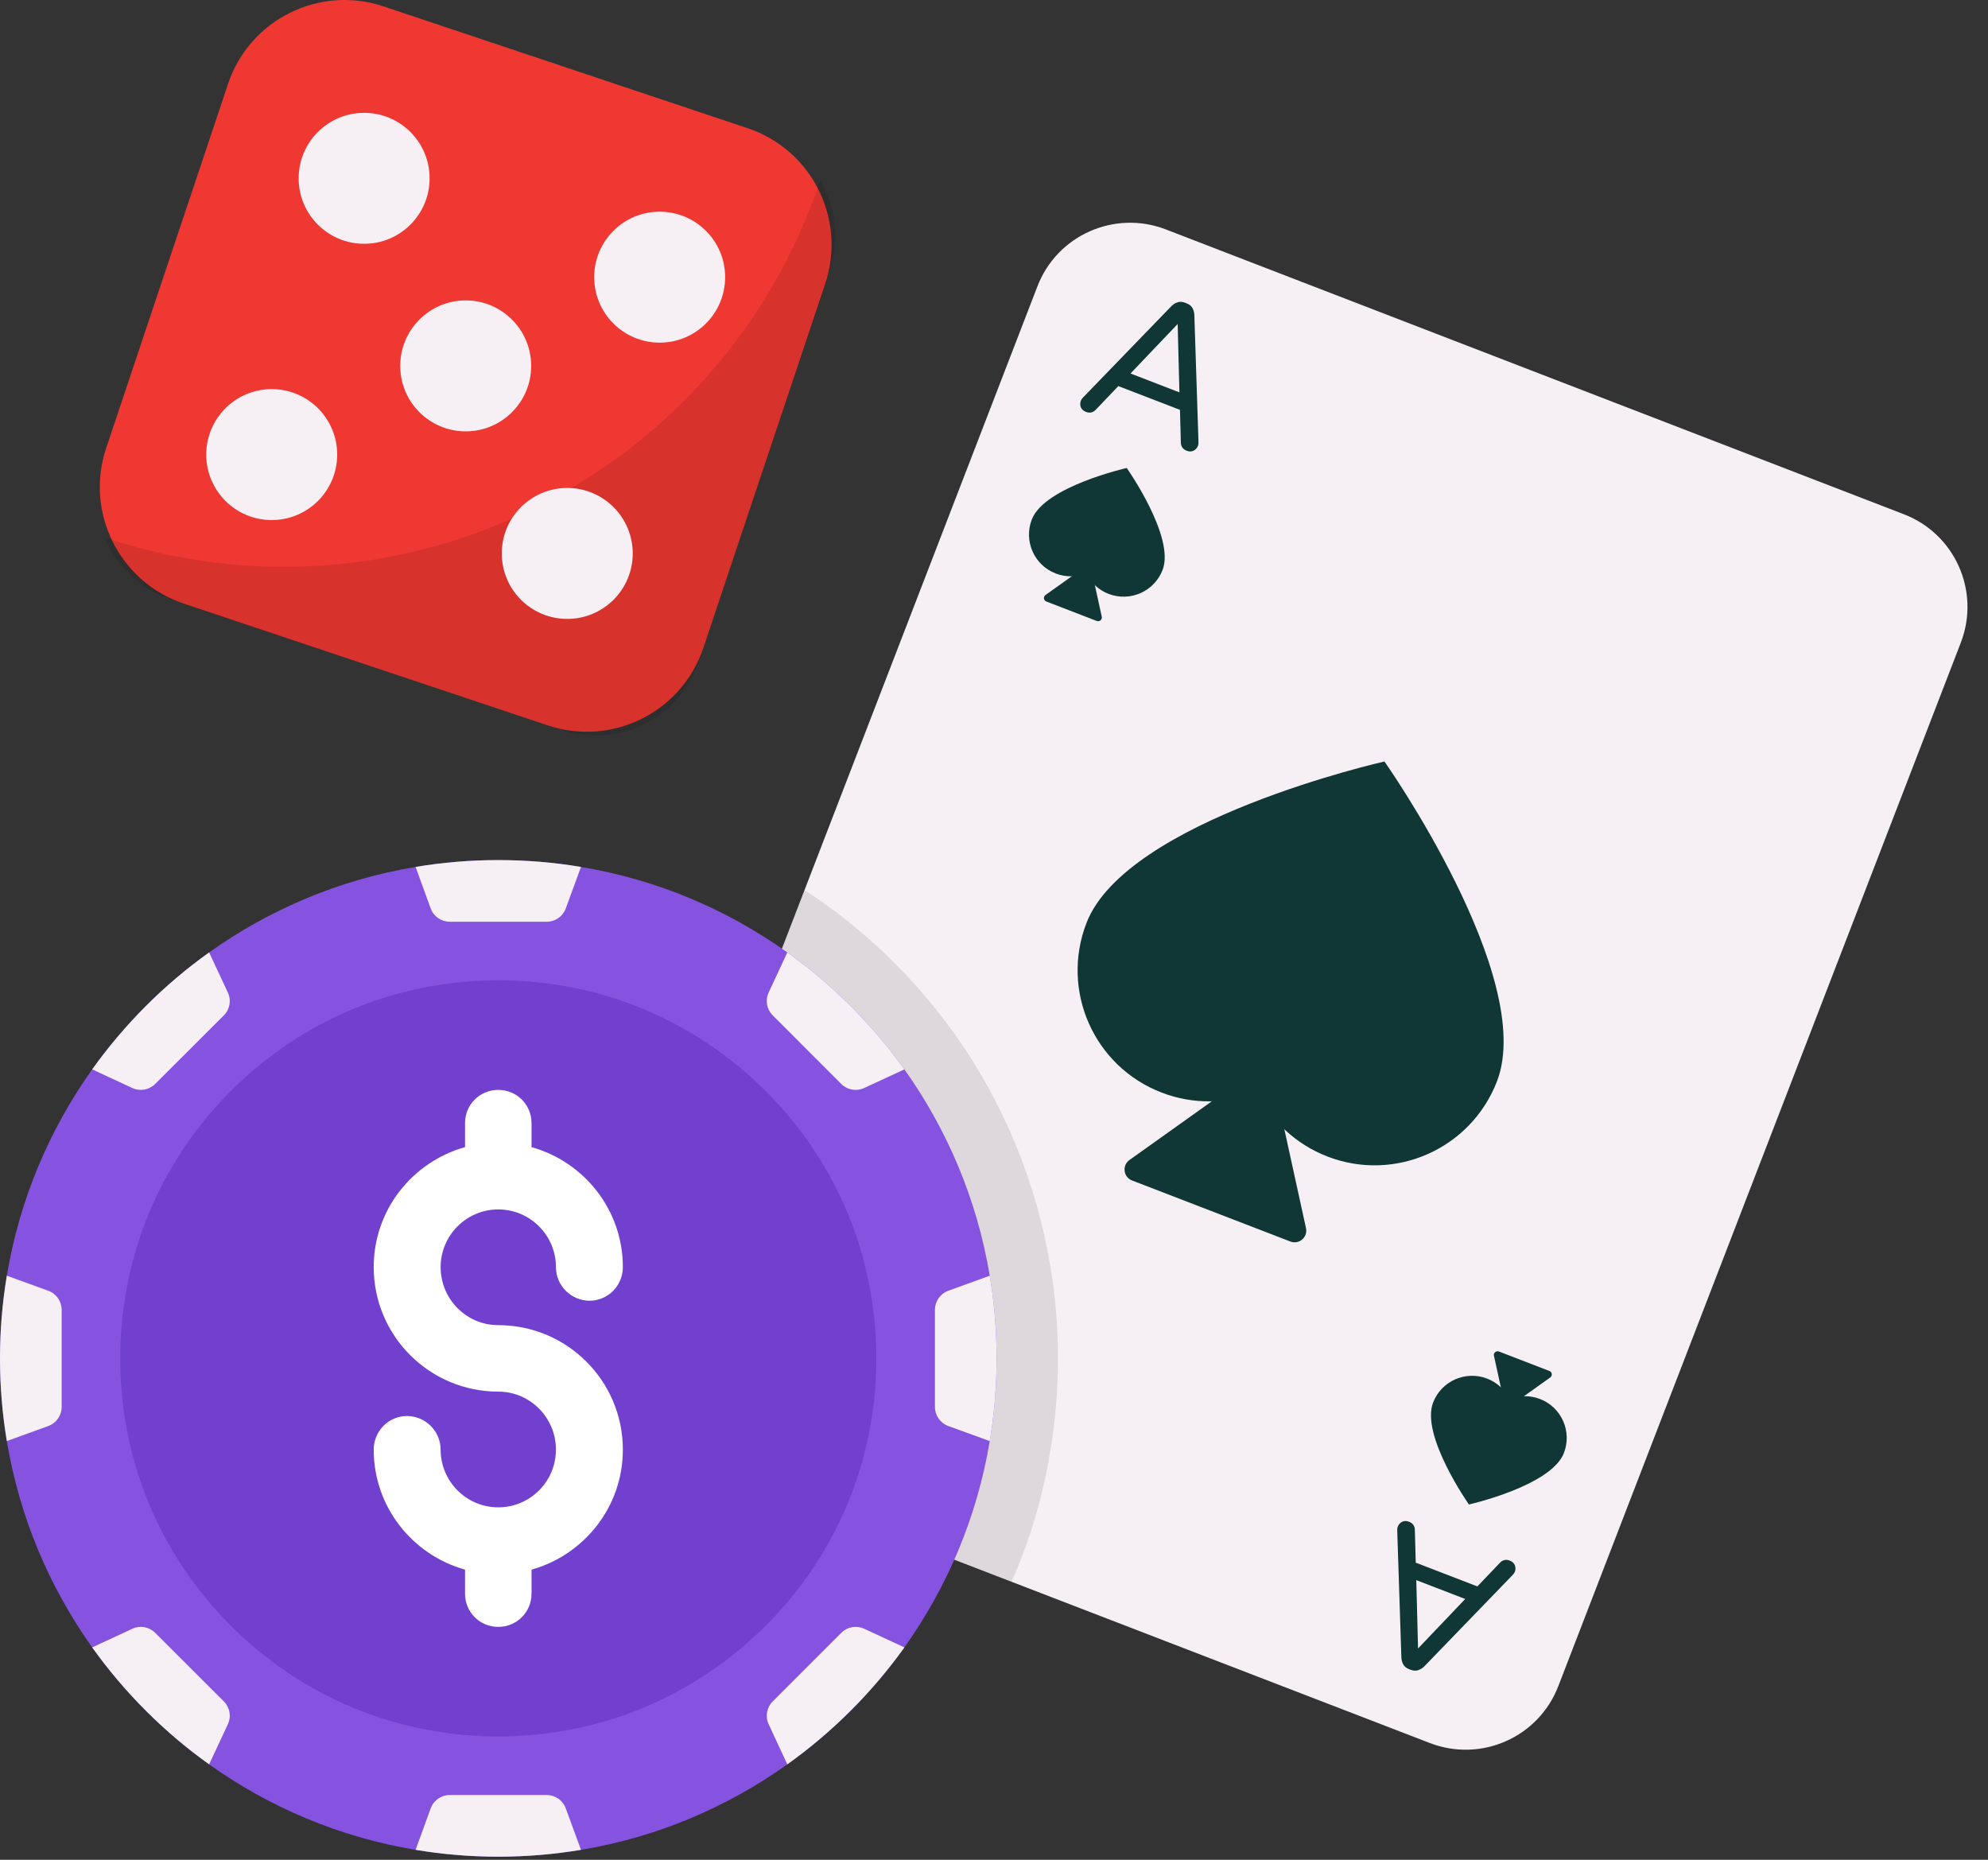 <?xml version="1.0" encoding="UTF-8" standalone="no"?>
<!DOCTYPE svg PUBLIC "-//W3C//DTD SVG 1.1//EN" "http://www.w3.org/Graphics/SVG/1.1/DTD/svg11.dtd">
<svg width="100%" height="100%" viewBox="0 0 62 58" version="1.1" xmlns="http://www.w3.org/2000/svg" xmlns:xlink="http://www.w3.org/1999/xlink" xml:space="preserve" xmlns:serif="http://www.serif.com/" style="fill-rule:evenodd;clip-rule:evenodd;stroke-linejoin:round;stroke-miterlimit:2;">
    <rect x="0" y="0" width="62" height="58" fill="#333333" stroke="none"/>
    <g transform="matrix(1,0,0,1,-2.32,-4.048)">
        <g>
            <g>
                <path d="M63.473,24.088L50.922,56.626C50.309,58.227 48.517,59.022 46.917,58.409L33.867,53.378L23.903,49.536C22.303,48.914 21.507,47.122 22.121,45.522L27.409,31.811L34.672,12.984C35.285,11.384 37.077,10.588 38.677,11.202L61.691,20.084C63.291,20.697 64.087,22.488 63.473,24.088Z" style="fill:rgb(246,240,245);fill-rule:nonzero;"/>
            </g>
            <g>
                <g>
                    <path d="M36.203,32.835C37.447,29.61 45.497,27.796 45.497,27.796C45.497,27.796 50.249,34.547 49.006,37.772C48.193,39.879 45.827,40.929 43.719,40.116C42.718,39.73 41.959,38.991 41.523,38.103C40.602,38.472 39.544,38.506 38.544,38.12C36.436,37.308 35.39,34.942 36.203,32.835Z" style="fill:rgb(16,54,53);fill-rule:nonzero;"/>
                </g>
                <g>
                    <path d="M42.563,42.767L37.625,40.863C37.354,40.758 37.308,40.394 37.544,40.225L41.905,37.117L43.05,42.349C43.112,42.632 42.834,42.871 42.563,42.767Z" style="fill:rgb(16,54,53);fill-rule:nonzero;"/>
                </g>
            </g>
            <g>
                <g>
                    <g>
                        <path d="M34.499,20.249C34.895,19.221 37.46,18.643 37.46,18.643C37.46,18.643 38.975,20.795 38.578,21.822C38.32,22.494 37.565,22.828 36.894,22.569C36.575,22.446 36.333,22.211 36.194,21.928C35.9,22.045 35.563,22.056 35.244,21.933C34.573,21.675 34.24,20.921 34.499,20.249Z" style="fill:rgb(16,54,53);fill-rule:nonzero;"/>
                    </g>
                    <g>
                        <path d="M36.525,23.414L34.952,22.807C34.865,22.774 34.851,22.658 34.926,22.604L36.316,21.614L36.681,23.281C36.7,23.371 36.612,23.447 36.525,23.414Z" style="fill:rgb(16,54,53);fill-rule:nonzero;"/>
                    </g>
                </g>
                <g>
                    <g>
                        <path d="M36.187,16.893C36.107,16.863 36.055,16.814 36.028,16.748C36.002,16.682 36.003,16.613 36.03,16.541C36.042,16.511 36.066,16.477 36.102,16.439L38.856,13.592C38.905,13.542 38.967,13.504 39.039,13.478C39.112,13.452 39.19,13.455 39.273,13.487L39.329,13.509C39.416,13.542 39.477,13.593 39.512,13.66C39.546,13.727 39.565,13.796 39.568,13.867L39.697,17.825C39.699,17.878 39.693,17.919 39.682,17.949C39.654,18.021 39.608,18.072 39.544,18.104C39.48,18.135 39.409,18.136 39.329,18.105C39.212,18.06 39.152,17.976 39.147,17.853L39.12,16.83L37.198,16.089L36.491,16.829C36.405,16.917 36.303,16.938 36.187,16.893ZM37.577,15.696L39.103,16.285L39.048,14.153L37.577,15.696Z" style="fill:rgb(16,54,53);fill-rule:nonzero;"/>
                    </g>
                </g>
                <g>
                    <g>
                        <g>
                            <path d="M51.094,49.362C50.698,50.39 48.132,50.968 48.132,50.968C48.132,50.968 46.618,48.817 47.014,47.789C47.273,47.117 48.027,46.783 48.699,47.042C49.018,47.165 49.26,47.4 49.399,47.683C49.692,47.566 50.029,47.555 50.348,47.678C51.02,47.937 51.353,48.691 51.094,49.362Z" style="fill:rgb(16,54,53);fill-rule:nonzero;"/>
                        </g>
                        <g>
                            <path d="M49.068,46.197L50.641,46.804C50.728,46.837 50.742,46.953 50.667,47.007L49.277,47.997L48.912,46.33C48.892,46.24 48.981,46.164 49.068,46.197Z" style="fill:rgb(16,54,53);fill-rule:nonzero;"/>
                        </g>
                    </g>
                    <g>
                        <g>
                            <path d="M49.406,52.718C49.485,52.749 49.538,52.797 49.564,52.863C49.59,52.93 49.59,52.999 49.562,53.07C49.551,53.1 49.527,53.134 49.49,53.172L46.737,56.019C46.688,56.07 46.626,56.107 46.554,56.134C46.481,56.159 46.403,56.156 46.32,56.124L46.263,56.103C46.177,56.069 46.116,56.019 46.081,55.951C46.047,55.884 46.028,55.815 46.025,55.745L45.896,51.786C45.894,51.734 45.9,51.692 45.911,51.662C45.939,51.591 45.985,51.539 46.049,51.507C46.112,51.476 46.184,51.476 46.264,51.506C46.38,51.551 46.441,51.635 46.445,51.758L46.473,52.782L48.395,53.523L49.102,52.782C49.188,52.694 49.289,52.673 49.406,52.718ZM48.016,53.915L46.49,53.327L46.545,55.458L48.016,53.915Z" style="fill:rgb(16,54,53);fill-rule:nonzero;"/>
                        </g>
                    </g>
                </g>
            </g>
        </g>
        <g>
            <g>
                <g>
                    <g opacity="0.1">
                        <path d="M35.314,46.413C35.314,47.381 35.237,48.358 35.074,49.306C34.845,50.724 34.442,52.085 33.867,53.378L23.903,49.536C22.303,48.914 21.507,47.122 22.121,45.522L27.409,31.811C27.601,31.926 27.793,32.06 27.984,32.194C29.565,33.315 30.945,34.695 32.085,36.285C33.618,38.432 34.643,40.932 35.074,43.519C35.237,44.468 35.314,45.445 35.314,46.413Z" style="fill-rule:nonzero;"/>
                    </g>
                    <g>
                        <path d="M33.401,46.412C33.401,47.291 33.328,48.15 33.187,48.99C32.794,51.36 31.861,53.546 30.526,55.425C29.52,56.829 28.282,58.067 26.874,59.072C24.994,60.413 22.809,61.345 20.439,61.738C19.599,61.879 18.739,61.952 17.86,61.952C16.981,61.952 16.122,61.879 15.281,61.738C12.912,61.345 10.721,60.413 8.842,59.072C7.433,58.067 6.2,56.829 5.195,55.425C3.859,53.546 2.927,51.36 2.533,48.99C2.393,48.15 2.32,47.291 2.32,46.412C2.32,45.533 2.393,44.673 2.533,43.833C2.927,41.463 3.859,39.277 5.195,37.398C6.2,35.995 7.433,34.756 8.842,33.751C10.721,32.411 12.912,31.478 15.281,31.085C16.122,30.944 16.981,30.871 17.86,30.871C18.739,30.871 19.599,30.944 20.439,31.085C22.809,31.478 24.994,32.411 26.874,33.751C28.282,34.756 29.52,35.995 30.526,37.398C31.861,39.277 32.794,41.463 33.187,43.833C33.328,44.673 33.401,45.533 33.401,46.412Z" style="fill:rgb(133,83,224);fill-rule:nonzero;"/>
                    </g>
                    <g>
                        <path d="M17.86,58.203C17.199,58.203 16.539,58.149 15.9,58.041C14.125,57.746 12.487,57.068 11.019,56.021C9.951,55.259 9.014,54.32 8.235,53.234C7.203,51.782 6.525,50.143 6.233,48.385C6.123,47.731 6.069,47.07 6.069,46.411C6.069,45.753 6.123,45.093 6.231,44.451C6.525,42.681 7.203,41.041 8.251,39.567C9.014,38.502 9.951,37.564 11.022,36.799C12.487,35.755 14.125,35.077 15.887,34.784C16.542,34.675 17.201,34.62 17.86,34.62C18.519,34.62 19.179,34.675 19.822,34.782C21.591,35.076 23.227,35.755 24.695,36.802C25.771,37.57 26.711,38.508 27.483,39.588C28.517,41.041 29.196,42.681 29.488,44.44C29.597,45.091 29.651,45.751 29.651,46.411C29.651,47.072 29.597,47.732 29.49,48.373C29.196,50.142 28.517,51.782 27.469,53.256C26.711,54.315 25.771,55.253 24.691,56.024C23.227,57.068 21.591,57.747 19.832,58.039C19.181,58.148 18.521,58.203 17.86,58.203Z" style="fill:rgb(114,64,207);fill-rule:nonzero;"/>
                    </g>
                    <g>
                        <path d="M20.439,31.085L19.964,32.38C19.873,32.629 19.636,32.794 19.371,32.794L16.345,32.794C16.08,32.794 15.843,32.628 15.752,32.379L15.281,31.085C16.122,30.944 16.981,30.871 17.86,30.871C18.739,30.871 19.599,30.944 20.439,31.085Z" style="fill:rgb(246,240,245);fill-rule:nonzero;"/>
                    </g>
                    <g>
                        <path d="M9.3,35.715L7.158,37.854C6.971,38.041 6.686,38.091 6.446,37.979L5.195,37.398C6.2,35.995 7.433,34.756 8.842,33.751L9.426,35.001C9.539,35.242 9.489,35.527 9.3,35.715Z" style="fill:rgb(246,240,245);fill-rule:nonzero;"/>
                    </g>
                    <g>
                        <path d="M4.243,44.897L4.243,47.926C4.243,48.192 4.077,48.429 3.827,48.52L2.533,48.99C2.393,48.15 2.32,47.291 2.32,46.412C2.32,45.533 2.393,44.673 2.533,43.833L3.827,44.303C4.077,44.394 4.243,44.631 4.243,44.897Z" style="fill:rgb(246,240,245);fill-rule:nonzero;"/>
                    </g>
                    <g>
                        <path d="M9.426,57.822L8.842,59.072C7.433,58.067 6.2,56.829 5.195,55.425L6.446,54.844C6.686,54.732 6.971,54.782 7.158,54.969L9.3,57.108C9.489,57.296 9.539,57.581 9.426,57.822Z" style="fill:rgb(246,240,245);fill-rule:nonzero;"/>
                    </g>
                    <g>
                        <path d="M20.439,61.738C19.599,61.879 18.739,61.952 17.86,61.952C16.981,61.952 16.122,61.879 15.281,61.738L15.752,60.445C15.843,60.195 16.08,60.029 16.345,60.029L19.371,60.029C19.636,60.029 19.873,60.194 19.964,60.443L20.439,61.738Z" style="fill:rgb(246,240,245);fill-rule:nonzero;"/>
                    </g>
                    <g>
                        <path d="M30.526,55.425C29.52,56.829 28.282,58.067 26.874,59.072L26.292,57.821C26.181,57.581 26.231,57.296 26.419,57.109L28.558,54.97C28.745,54.782 29.029,54.732 29.27,54.843L30.526,55.425Z" style="fill:rgb(246,240,245);fill-rule:nonzero;"/>
                    </g>
                    <g>
                        <path d="M33.401,46.412C33.401,47.291 33.328,48.15 33.187,48.99L31.893,48.52C31.644,48.429 31.478,48.192 31.478,47.926L31.478,44.897C31.478,44.631 31.644,44.394 31.893,44.303L33.187,43.833C33.328,44.673 33.401,45.533 33.401,46.412Z" style="fill:rgb(246,240,245);fill-rule:nonzero;"/>
                    </g>
                    <g>
                        <path d="M30.526,37.398L29.27,37.98C29.029,38.091 28.745,38.041 28.558,37.854L26.419,35.714C26.231,35.527 26.181,35.242 26.292,35.002L26.874,33.751C28.282,34.756 29.52,35.995 30.526,37.398Z" style="fill:rgb(246,240,245);fill-rule:nonzero;"/>
                    </g>
                </g>
            </g>
            <g>
                <g>
                    <path d="M21.745,49.259C21.745,51.044 20.537,52.54 18.897,53L18.897,53.748C18.897,54.325 18.437,54.785 17.86,54.785C17.282,54.785 16.823,54.325 16.823,53.748L16.823,53C15.183,52.54 13.975,51.044 13.975,49.259C13.975,48.682 14.435,48.209 15.012,48.209C15.589,48.209 16.062,48.682 16.062,49.259C16.062,50.244 16.863,51.057 17.86,51.057C18.857,51.057 19.658,50.244 19.658,49.259C19.658,48.262 18.857,47.448 17.86,47.448C15.721,47.448 13.975,45.716 13.975,43.564C13.975,41.779 15.183,40.283 16.823,39.823L16.823,39.075C16.823,38.498 17.282,38.038 17.86,38.038C18.437,38.038 18.897,38.498 18.897,39.075L18.897,39.823C20.537,40.283 21.745,41.779 21.745,43.564C21.745,44.141 21.285,44.613 20.708,44.613C20.13,44.613 19.658,44.141 19.658,43.564C19.658,42.579 18.857,41.766 17.86,41.766C16.863,41.766 16.062,42.579 16.062,43.564C16.062,44.561 16.863,45.375 17.86,45.375C19.999,45.375 21.745,47.107 21.745,49.259Z" style="fill:white;fill-rule:nonzero;"/>
                </g>
            </g>
        </g>
        <g>
            <path d="M19.406,26.67L8.051,22.872C6.043,22.2 4.96,20.028 5.632,18.021L9.431,6.666C10.102,4.658 12.274,3.575 14.281,4.247L25.636,8.046C27.644,8.717 28.727,10.889 28.055,12.896L24.256,24.251C23.585,26.259 21.413,27.342 19.406,26.67Z" style="fill:rgb(238,56,49);fill-rule:nonzero;"/>
        </g>
        <g opacity="0.1">
            <path d="M28.197,12.469L24.114,24.676C23.521,26.448 21.604,27.404 19.832,26.811L7.625,22.728C6.655,22.403 5.934,21.68 5.574,20.811L5.574,20.811C14.813,23.902 24.809,18.917 27.9,9.677L27.9,9.677C28.378,10.488 28.522,11.499 28.197,12.469Z" style="fill-rule:nonzero;"/>
        </g>
        <g>
            <g>
                <g>
                    <circle cx="13.676" cy="9.609" r="2.042" style="fill:rgb(246,240,245);"/>
                </g>
                <g>
                    <circle cx="22.893" cy="12.692" r="2.042" style="fill:rgb(246,240,245);"/>
                </g>
                <g>
                    <circle cx="10.794" cy="18.225" r="2.042" style="fill:rgb(246,240,245);"/>
                </g>
                <g>
                    <circle cx="20.011" cy="21.308" r="2.042" style="fill:rgb(246,240,245);"/>
                </g>
            </g>
            <g>
                <circle cx="16.844" cy="15.459" r="2.042" style="fill:rgb(246,240,245);"/>
            </g>
        </g>
    </g>
</svg>
